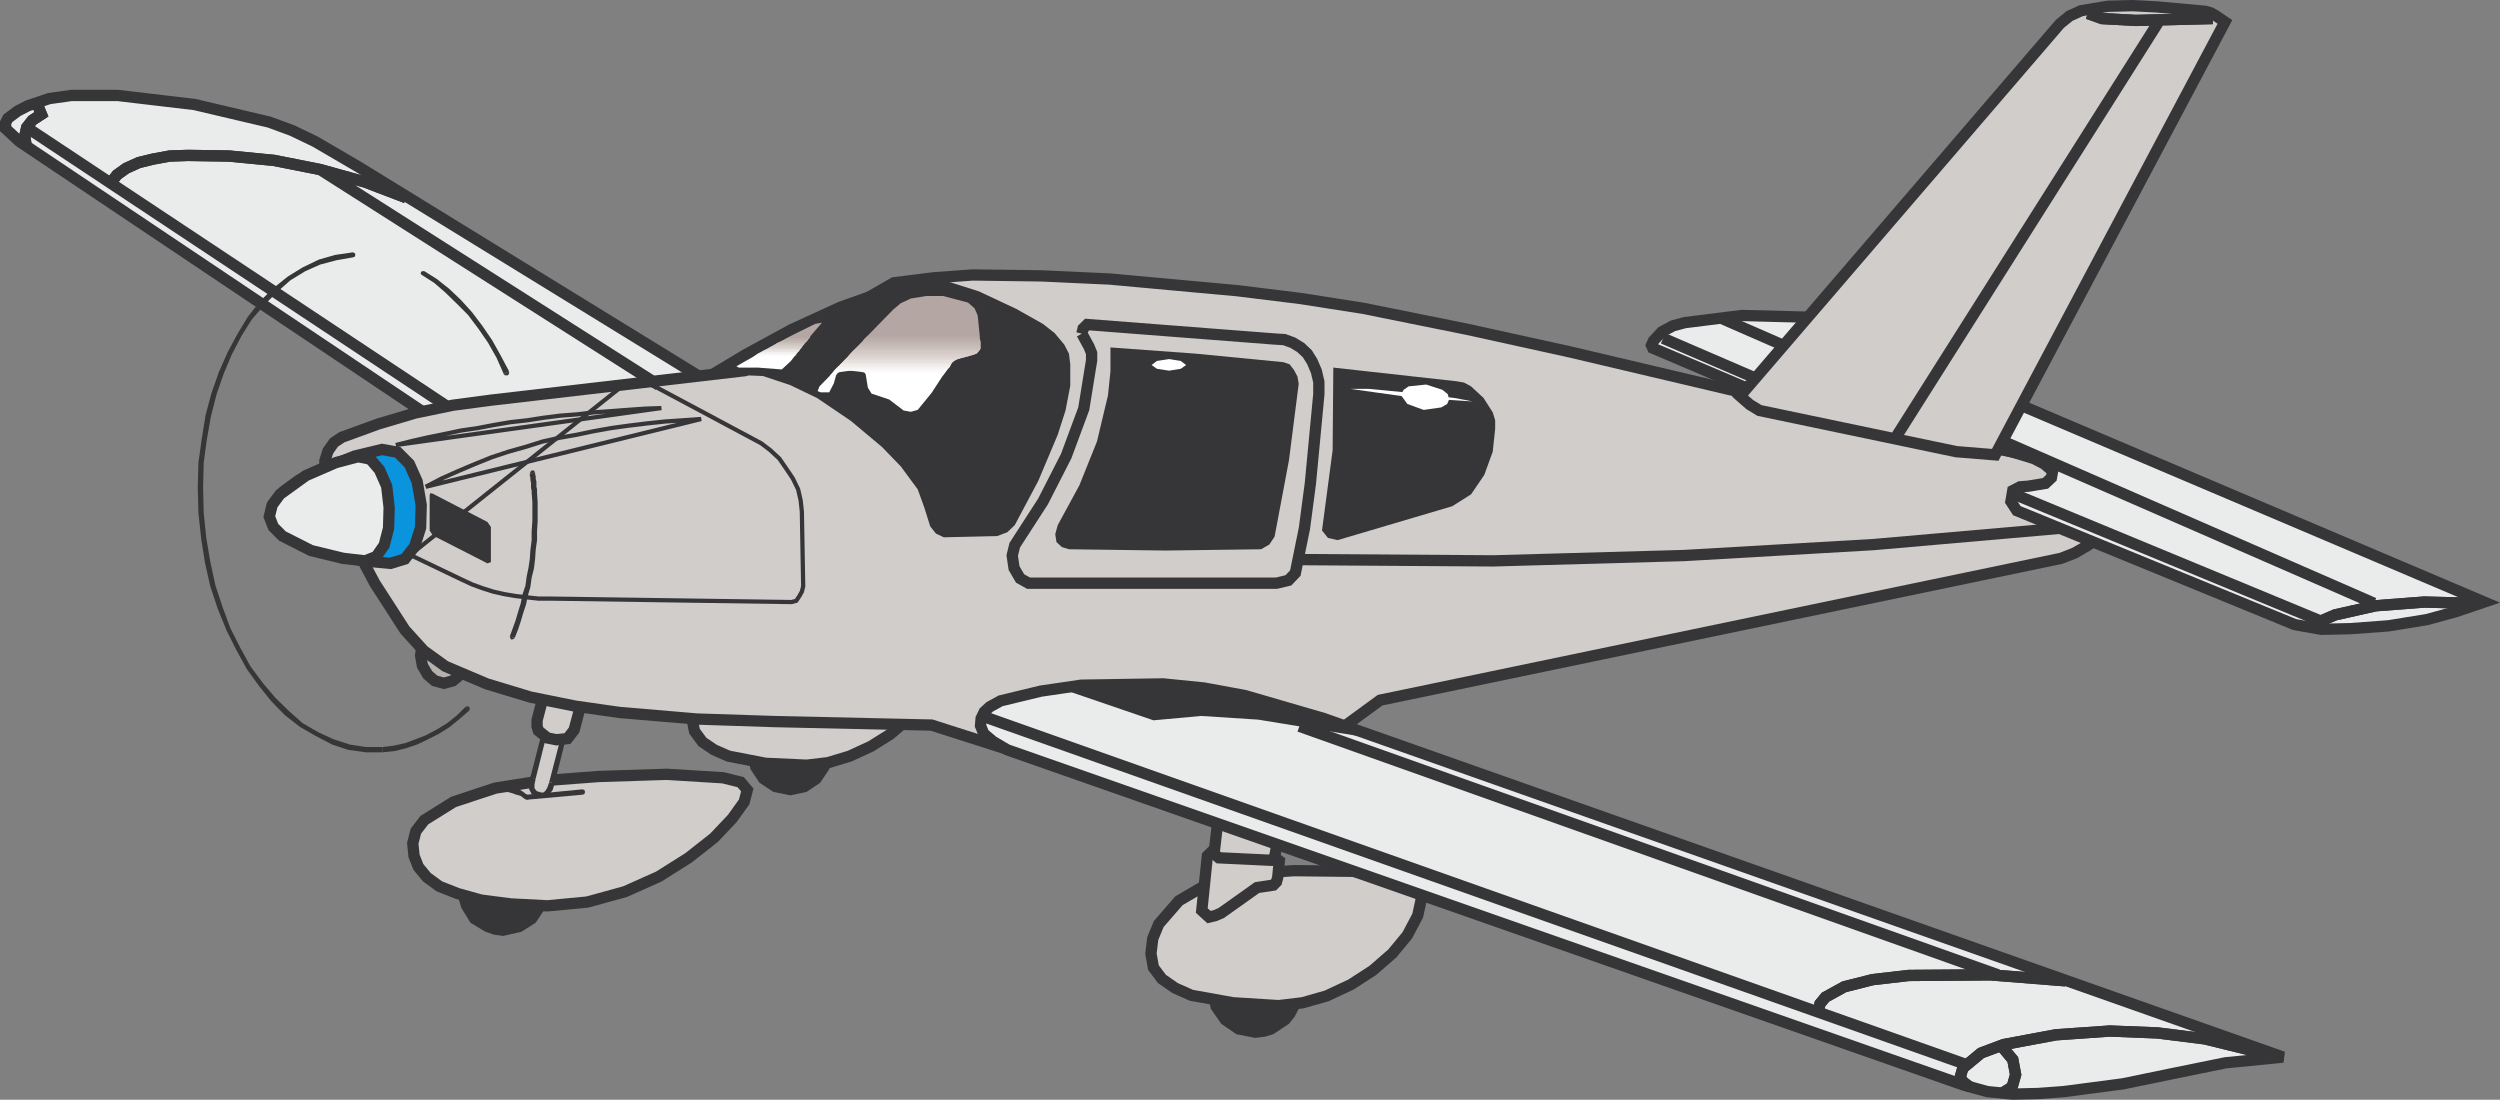 <svg xmlns="http://www.w3.org/2000/svg" width="160.6" height="70.649"><rect width="100%" height="100%" fill="#808080" stroke="none"/><path fill="#363639" d="m80.633 60.55 1.168.239 1.003.668.364.422.261.543.247 1.215-.043.582-.204.586-.261.504-.364.46-1.004.668-.546.16-.621.079-1.211-.239-.97-.668-.667-.964-.262-1.168.262-1.215.668-.965.969-.668 1.21-.238"/><path fill="#d0cdcb" d="m82.144 64.602 1.532-.184 1.55-.441 1.555-.727 1.406-.91 1.254-1.09.965-1.168.668-1.266.262-1.214-.04-.32-.261-.302-.95-.46-1.43-.329-1.757-.218-3.77-.043-3.163.222-2.301.582-1.93 1.13-1.297 1.495-.383.93-.117.96.16.911.547.727.844.586 1.047.464 2.664.48 2.945.184"/><path fill="none" stroke="#363639" stroke-width=".726" d="m82.144 64.602 1.532-.184 1.55-.441 1.555-.727 1.406-.91 1.254-1.09.965-1.168.668-1.266.262-1.214-.04-.32-.261-.302-.95-.46-1.429-.329-1.758-.218-3.77-.043-3.163.222-2.301.582-1.93 1.13-1.297 1.495-.383.93-.117.96.16.911.547.727.844.586 1.047.464 2.664.48zm0 0"/><path fill="#d0cdcb" d="m77.562 54.984-.36 3.508.462.422.406-.098.383-.164 2.297-1.633 1.05-.16.2-.203.082-.3.101-1.051-.383-.282-.507-.078-3.426-.261-.305.3"/><path fill="none" stroke="#363639" stroke-width=".726" d="m77.562 54.984-.36 3.508.462.422.406-.098.383-.164 2.297-1.633 1.05-.16.2-.203.082-.3.101-1.051-.382-.282-.508-.078-3.426-.261zm0 0"/><path fill="#d0cdcb" d="m78.25 52.582-.258 2.262.3.261 3.344.16.243-.199.203-1.09-3.832-1.394"/><path fill="none" stroke="#363639" stroke-width=".726" d="m78.25 52.582-.258 2.262.3.261 3.344.16.243-.199.203-1.09zm0 0"/><path fill="#363639" d="m32.32 54.262 1.172.215.922.628.629.926.199 1.172-.2 1.129-.628.945-.922.582-1.172.266-.586-.082-.543-.184-.969-.582-.582-.945-.164-.547-.078-.582.242-1.172.582-.926.97-.628 1.128-.215"/><path fill="#d0cdcb" d="m35.164 58.191 2.558-.242 2.426-.668 2.172-.969 1.914-1.207 1.637-1.289 1.168-1.234.765-1.066.2-.77-.422-.5-1.13-.281-3.624-.223-4.36.14-3.726.282-2.926.465-2.683.887-1.875 1.171-.543.707-.2.782.082.808.278.707.547.664.804.586 1.172.461 1.512.422 1.914.246 2.34.121"/><path fill="none" stroke="#363639" stroke-width=".726" d="m35.164 58.191 2.558-.242 2.426-.668 2.172-.969 1.914-1.207 1.637-1.289 1.168-1.234.765-1.066.2-.77-.422-.5-1.13-.281-3.624-.223-4.36.14-3.726.282-2.926.465-2.683.887-1.875 1.171-.543.707-.2.782.082.808.278.707.547.664.804.586 1.172.461 1.512.422 1.914.246zm0 0"/><path fill="#d0cdcb" d="m35.71 46.07.301.082.282.34-.043.668-.785 3.125-.301.625-.422.184-.281-.082-.309-.344.102-.703.789-3.149.285-.586.383-.16"/><path fill="#363639" d="m36.05 45.992-.3-.082-.082.32.304.086.079-.324"/><path fill="#363639" d="m36.41 47.2.047-.423v-.324l-.164-.3-.242-.16-.079.323.079.078.082.145v.238l-.043.344.32.078"/><path fill="#363639" d="m35.629 50.324.78-3.125-.32-.078-.808 3.125.348.078"/><path fill="#363639" d="M34.699 51.254h.305l.277-.203.223-.305.125-.422-.348-.078-.117.344-.121.199-.121.121h-.141l-.082.344"/><path fill="#363639" d="m34.414 51.176.285.078.082-.344-.281-.078-.086.344m-.34-1.254-.082.363v.422l.16.305.262.164.086-.344-.086-.086-.078-.117v-.242l.078-.38-.34-.085"/><path fill="#363639" d="m34.883 46.777-.81 3.145.34.086.79-3.149-.32-.082m.867-.867-.285.04-.262.16-.2.285-.12.382.32.082.125-.28.137-.224.078-.082.125-.043.082-.32"/><path fill="#d0cdcb" d="m36.41 42.422.652.183.582.403.078.726-.843 3.164-.422.547-.707.078-.586-.117-.582-.469-.082-.28v-.384l.828-3.168.422-.582.66-.101"/><path fill="none" stroke="#363639" stroke-width=".726" d="m36.41 42.422.652.183.582.403.078.726-.843 3.164-.422.547-.707.078-.586-.117-.582-.469-.082-.28v-.384l.828-3.168.422-.582zm0 0"/><path fill="#363639" d="m50.77 45.61 1.05.199.867.585.582.887.223 1.09-.223 1.047-.582.867-.867.586-1.05.223-1.09-.223-.887-.586-.582-.867-.207-1.047.207-1.09.582-.887.886-.585 1.09-.2"/><path fill="#d0cdcb" d="m51.82 49.156 1.367-.16 1.395-.422 1.367-.629 1.25-.785 1.129-.969.89-1.043.625-1.132.2-1.086-.04-.325-.246-.265-.843-.403-2.84-.464-3.348-.078-2.886.199-2.036.508-1.714 1.046-.684.625-.504.747-.324.804-.121.867.16.786.508.687.746.504.926.406 2.378.461 2.645.121"/><path fill="none" stroke="#363639" stroke-width=".726" d="m51.82 49.156 1.367-.16 1.395-.422 1.367-.629 1.25-.785 1.129-.969.89-1.043.625-1.132.2-1.086-.04-.325-.245-.265-.844-.403-2.84-.464-3.348-.079-2.886.2-2.036.508-1.714 1.046-.684.625-.504.746-.324.805-.121.867.16.786.508.687.746.504.926.406 2.379.461zm0 0"/><path fill="#eaecec" d="M27.726 26.836 1.254 9.094l-.891-.828v-.383l.14-.278.626-.468.664-.344 1.375-.461 1.43-.2h2.964l4.938.583 4.8 1.129 1.473.543 1.469.707 2.8 1.636L45.63 24.617l-17.903 2.219"/><path fill="none" stroke="#363639" stroke-width=".726" d="M27.726 26.836 1.254 9.094l-.891-.828v-.383l.14-.278.626-.468.664-.344 1.375-.461 1.43-.2h2.964l4.938.583 4.8 1.129 1.473.543 1.469.707 2.8 1.636L45.63 24.617zm0 0"/><path fill="#b7b1ae" d="m28.511 40.266.582.12.461.423.305.585.125.708-.125.664-.305.586-.46.382-.583.16-.585-.16-.446-.382-.344-.586-.117-.664.117-.708.344-.585.446-.422.585-.121"/><path fill="none" stroke="#363639" stroke-width=".726" d="m28.511 40.266.582.12.461.423.305.585.125.708-.125.664-.305.586-.46.382-.583.16-.585-.16-.446-.382-.344-.586-.117-.664.117-.708.344-.585.446-.422zm0 0"/><path fill="#d0cdcb" d="m135.613 33.977-1.535 1.085-.805.465-.867.34-43.75 9.113-2.926 2.141-.304 1.875-19.735-.547-5.848-1.87-10.042-.224-5.02-.164-4.98-.422-2.844-.406-2.883-.582-2.8-.847-2.665-1.13-1.39-1.003-1.211-1.336-1.934-3-1.875-3.531-.785-1.836-.543-1.875v-.621l.199-.63.383-.542.508-.34 2.336-.852 2.379-.707 2.417-.5 2.442-.324 16.308-1.895 4.48-2.703 5.099-2.941 2.543-.32 2.52-.184 4.413.059 4.399.203 8.203.75 4.05.5 4.016.629 6.656 1.343 6.61 1.454L114 25.707l19.496 4.254 2.117 4.016"/><path fill="none" stroke="#363639" stroke-width=".726" d="m135.613 33.977-1.535 1.085-.805.465-.867.34-43.75 9.113-2.926 2.141-.304 1.875-19.735-.547-5.848-1.87-10.042-.224-5.02-.164-4.98-.422-2.844-.406-2.883-.582-2.8-.847-2.665-1.13-1.39-1.003-1.211-1.336-1.934-3-1.875-3.531-.785-1.836-.543-1.875v-.621l.199-.63.383-.542.508-.34 2.336-.852 2.379-.707 2.417-.5 2.442-.324 16.308-1.895 4.48-2.703 5.099-2.941 2.543-.32 2.52-.184 4.413.059 4.399.203 8.203.75 4.05.5 4.016.629 6.656 1.343 6.61 1.454L114 25.707l19.496 4.254zm0 0"/><path fill="#363639" d="m44.902 24.156 2.863-1.715 2.926-1.593 3.164-1.45 3.344-1.191 1.594-.32 1.593.039 2.497.789 2.402 1.129 1.715.965.746.586.625.746.3.582.083.683v1.375l-.305 1.59-.5 1.555-1.25 2.965-1.512 2.843-.484.461-.645.242-3.43.079-.503-.239-.367-.46-.38-1.212-.425-1.171-1.086-1.473-1.211-1.25-1.996-1.672-2.176-1.473-1.715-.824-1.754-.586-1.976-.082-2.137.082"/><path fill="#b4a6a2" d="m50.77 21.594 1.593-.785.441-.082-.742.867H50.77m0 0-.165.101h1.414l.043-.101H50.77"/><path fill="#b5a8a4" d="m50.691 21.656-.183.078h1.472l.082-.078h-1.37"/><path fill="#b8aba7" d="m50.605 21.695-.137.082h1.473l.078-.082h-1.414"/><path fill="#baada9" d="m50.508 21.734-.122.082h1.512l.082-.082h-1.472"/><path fill="#bdb0ac" d="m50.468 21.777-.164.078h1.594l.043-.078H50.47"/><path fill="#bfb2ae" d="m50.386 21.816-.164.082h1.637l.04-.082h-1.513"/><path fill="#c2b5b1" d="m50.304 21.855-.16.082h1.676l.078-.082h-1.594"/><path fill="#c3b7b3" d="m50.222 21.898-.16.078h1.715l.082-.078h-1.637"/><path fill="#c6bbb7" d="m50.144 21.937-.183.079h1.773l.086-.079h-1.676"/><path fill="#c8bdb9" d="m50.062 21.977-.18.082h1.794l.101-.082h-1.715"/><path fill="#cbc0bc" d="m49.96 22.016-.12.085h1.836l.058-.085h-1.773"/><path fill="#cec3c0" d="m49.883 22.059-.122.082h1.875l.04-.082h-1.793"/><path fill="#d0c6c2" d="m49.84 22.102-.16.078h1.917l.078-.078H49.84"/><path fill="#d3c9c5" d="m49.761 22.14-.16.098h1.957l.078-.097h-1.875"/><path fill="#d5cbc8" d="m49.68 22.18-.16.097h1.991l.086-.097H49.68"/><path fill="#d8cfcc" d="m49.601 22.238-.183.082h2.093l.047-.082h-1.957"/><path fill="#dad1ce" d="m49.52 22.277-.141.086h2.093l.04-.086h-1.993"/><path fill="#ddd5d2" d="m49.418 22.32-.117.082h2.132l.078-.082h-2.093"/><path fill="#dfd7d4" d="m49.379 22.363-.164.078h2.18l.077-.078H49.38"/><path fill="#e2dbd8" d="m49.3 22.402-.167.082h2.222l.078-.082H49.3"/><path fill="#e7e1df" d="m49.215 22.441-.16.082h2.3l.04-.082h-2.18"/><path fill="#e7e1df" d="m49.133 22.484-.16.078h2.34l.042-.078h-2.222"/><path fill="#ece8e5" d="m49.054 22.523-.12.078h2.34l.081-.078h-2.3"/><path fill="#f0ebea" d="m48.972 22.562-.14.082h2.402l.078-.082h-2.34"/><path fill="#f2eeec" d="m48.933 22.602-.18.082h2.438l.082-.082h-2.34"/><path fill="#f5f2f1" d="m48.832 22.644-.16.079h2.48l.082-.079h-2.402"/><path fill="#f7f5f4" d="m48.754 22.684-.16.101h2.558l.04-.101h-2.438"/><path fill="#faf9f8" d="m48.672 22.723-.121.101h2.539l.062-.101h-2.48"/><path fill="#fcfbfb" d="m48.593 22.785-.12.082h2.578l.101-.082h-2.559"/><path fill="#fff" d="m48.55 22.824-.156.082h2.617l.079-.082h-2.54"/><path fill="#fff" d="m48.472 22.867-1.168.664.16.082h1.208l1.55.121.59-.547.239-.32h-2.579"/><path fill="#b4a6a2" d="m55.828 21.473 1.555-1.59.484-.406.644-.301.989-.16h1.086l1.597.421.422.368.2.46.124 1.208h-7.101m0 0-.16.183h7.261v-.183h-7.101"/><path fill="#b5a8a4" d="m55.75 21.555-.184.18h7.363v-.18h-7.18"/><path fill="#b8aba7" d="m55.668 21.656-.18.16h7.441v-.16h-7.261"/><path fill="#baada9" d="m55.566 21.734-.117.164h7.539l-.059-.164h-7.363"/><path fill="#bdb0ac" d="m55.488 21.816-.121.16h7.621l-.059-.16h-7.441"/><path fill="#bfb2ae" d="m55.449 21.898-.16.16h7.699v-.16h-7.54"/><path fill="#c2b5b1" d="m55.367 21.977-.164.164h7.785v-.164h-7.621"/><path fill="#c3b7b3" d="m55.289 22.059-.168.18h7.867v-.18h-7.7"/><path fill="#c6bbb7" d="m55.203 22.14-.18.18h7.965v-.18h-7.785"/><path fill="#c8bdb9" d="m55.12 22.238-.175.164h8.043v-.164h-7.867"/><path fill="#cbc0bc" d="m55.023 22.32-.164.164h8.07l.059-.082v-.082h-7.965"/><path fill="#cec3c0" d="m54.945 22.402-.164.16h8.102l.105-.16h-8.043"/><path fill="#d0c6c2" d="m54.86 22.484-.161.16h8.105l.125-.16h-8.07"/><path fill="#d3c9c5" d="m54.781 22.562-.16.16h8.101l.16-.16h-8.101"/><path fill="#d5cbc8" d="m54.699 22.644-.16.18h7.906l.277-.101.082-.078H54.7"/><path fill="#d8cfcc" d="m54.62 22.723-.14.183h7.664l.54-.183H54.62"/><path fill="#dad1ce" d="m54.539 22.824-.14.16h7.355l.691-.16h-7.906"/><path fill="#ddd5d2" d="m54.48 22.906-.16.16h7.195l.63-.16H54.48"/><path fill="#dfd7d4" d="m54.398 22.984-.16.16h7.117l.082-.039.317-.12h-7.356"/><path fill="#e2dbd8" d="m54.32 23.066-.16.164h7.055l.222-.125.078-.039H54.32"/><path fill="#e7e1df" d="m54.238 23.144-.164.165h7.059l.222-.165h-7.117"/><path fill="#e7e1df" d="m54.16 23.23-.168.176h7.101l.122-.176H54.16"/><path fill="#ece8e5" d="m54.074 23.309-.176.183h7.156l.079-.183h-7.06"/><path fill="#f0ebea" d="m53.992 23.406-.176.164h7.195l.082-.164h-7.101"/><path fill="#f2eeec" d="m53.898 23.492-.168.16h7.203l.078-.082.043-.078h-7.156"/><path fill="#f5f2f1" d="m53.816 23.57-.164.164h7.195l.164-.164h-7.195"/><path fill="#f7f5f4" d="m53.73 23.652-.16.16h7.238l.125-.16H53.73"/><path fill="#faf9f8" d="m53.652 23.734-.121.18h.324l.766-.102.867.102h5.242l.117-.18h-7.195"/><path fill="#fcfbfb" d="m53.57 23.812-.16.223h.32l.086-.082.3-.14h-.546m7.059.222.18-.223h-5.52l.277.141.043.082h5.02"/><path fill="#fff" d="m53.531 23.914-.223.2h.383l.125-.16.04-.04h-.325m7.055.199.144-.199h-5.242l.078.04.102.16h4.918"/><path fill="#fff" d="m53.41 24.035-.766.785-.12.305.202.078h.543l.301-.586.16-.582h-.32m7.219 0-.786 1.207-.89 1.09-.442.121-.464-.082-.926-.707-1.133-.379-.238-.383-.14-.867h5.019"/><path fill="#363639" d="M71.336 22.32v1.532l-.16 1.55-.708 2.965-1.128 2.809-1.391 2.558-.16.582.078.504.344.324.46.141 6.196.082 6.144-.082.528-.3.34-.508.925-4.915.625-4.902-.078-.465-.222-.422-.282-.367-.386-.137-5.598-.546-5.527-.403m14.316 1.293-.043 5.301-.684 5.164.383.48.621.141 7.364-2.18 1.207-.761.851-1.25.543-1.492.156-1.473V27l-.156-.508-.59-.926-.804-.746-.446-.242-.46-.082-7.942-.883"/><path fill="none" stroke="#363639" stroke-width=".726" d="m69.5 21.434.078-.325.265-.261 12.036.93.625.038.547.2.5.304.43.403.316.507.265.622.16.683v.79l-.543 5.726-.382 2.883-.586 2.882-.446.465-.765.184H66.074l-.543-.305-.387-.664-.12-.809.163-.664L67 32.22l1.492-2.922 1.129-3.043.504-3.11v-.46l-.164-.407-.461-.843"/><path fill="#fff" d="m75.105 23.066.746.121.344.262-.344.242-.746.121-.785-.12-.344-.243.344-.262.785-.12m16.512 1.636 1.047.34.344.281.082.34-.122.285-.382.223-1.13.16-1.05-.383-.422-.586.184-.32.32-.223 1.129-.117"/><path fill="#fff" d="m90.668 25.242 2.765.324 1.172.223-3.976-.262-3.891-.547h1.172l2.758.262"/><path fill="#0994dd" d="m24.539 28.871 1.008.184.746.746.504 1.129.261 1.511-.039 1.453-.383 1.211-.629.805-.921.281-1.758-.16-2.543-.586-2.297-.968-.766-.66-.199-.329-.121-.379.04-.422.163-.386.621-.742.969-.707 1.168-.59 2.422-.965 1.754-.426"/><path fill="none" stroke="#363639" stroke-width=".726" d="m24.539 28.871 1.008.184.746.746.504 1.129.261 1.511-.039 1.453-.383 1.211-.628.805-.922.281-1.758-.16-2.543-.586-2.297-.968-.766-.66-.199-.329-.12-.379.038-.422.164-.386.621-.742.969-.707 1.168-.59 2.422-.965zm0 0"/><path fill="#eaecec" d="m23.004 29.34.785.156.59.688.46 1.046.16 1.375-.038 1.329-.282 1.09-.507.726-.723.281-1.41-.164-2.059-.5-1.836-.93-.582-.582-.262-.668.184-.746.5-.683 1.676-1.211 1.914-.828 1.43-.38"/><path fill="none" stroke="#363639" stroke-width=".726" d="m23.004 29.34.785.156.59.688.46 1.046.16 1.375-.038 1.329-.282 1.09-.507.726-.723.281-1.41-.164-2.059-.5-1.836-.93-.582-.582-.261-.668.183-.746.5-.683 1.676-1.211 1.914-.828zm0 0"/><path fill="#363639" d="m30.144 45.648.04-.12-.04-.118-.12-.047-.122.047.242.238"/><path fill="#363639" d="m24.578 48.328.77-.078.742-.184.707-.238.722-.344.707-.363.668-.422.621-.508.63-.543-.243-.238-.547.54-.625.503-.664.406-.723.38-.628.245-.707.262-.747.16-.683.082v.34"/><path fill="#363639" d="m12.746 32.95.18 1.671.242 1.531.34 1.512.468 1.41.582 1.434.625 1.25.664 1.21.786 1.09.808 1.004.867.887.965.75 1.012.582 1.047.547 1.027.34 1.129.16h1.09v-.34h-1.09l-1.027-.16-1.047-.344-.969-.445-1.008-.586-.863-.766-.89-.867-.786-.926-.808-1.09-.664-1.21-.63-1.25-.5-1.352-.464-1.41-.324-1.508-.262-1.558-.16-1.567h-.34M22.66 16.21l-1.129.165-1.047.3-1.047.505-.949.582-.926.746-.847.828-.79 1.008-.66 1.09-.629 1.168-.582 1.312-.464 1.328-.383 1.414-.242 1.512-.22 1.55-.042 1.594.043 1.637h.34l-.04-1.637.04-1.593.199-1.47.262-1.491.367-1.434.46-1.328.509-1.21.62-1.192.669-1.067.804-.93.828-.843.848-.746.965-.59.95-.422 1.046-.277 1.047-.184v-.324m0 .324.125-.039.043-.121-.043-.125-.125-.04v.325m11.715 13.813-.078-.125h-.145l-.078.082-.04.12.34-.077"/><path fill="#363639" d="M34.5 31.637v-.203l-.04-.16v-.344l-.046-.16v-.18l-.04-.121v-.121l-.34.078v.12l.04.145v.16l.039.16v.34l.04.165v.12h.347m-1.43 9.337.215-.547.168-.504.16-.547.18-.543.12-.586.16-.543.079-.586.145-.582.078-.625.039-.586.086-.625v-.582l.039-.629v-1.23l-.04-.621h-.347l.047.62v1.231l-.047.63v.581l-.078.625-.04.586-.081.547-.121.582-.078.586-.184.543-.117.586-.168.543-.16.547-.18.5-.2.547.325.082"/><path fill="#363639" d="m32.746 40.89.039.122.078.082.121-.043.086-.078-.324-.082m-5.488-23.473h-.122l-.078.043-.039.121.078.082.16-.246m5.446 6.434-.547-1.028-.54-.969-.628-.921-.66-.872-.73-.804-.743-.707-.789-.625-.808-.508-.16.246.788.504.723.625.746.726.707.708.664.882.625.907.547.968.465 1.051.34-.183"/><path fill="#363639" d="m32.363 24.035.078.078h.184l.078-.117v-.144l-.34.183"/><path fill="#eaecec" d="m64.703 48.168 61.433 21.535 1.532.422 1.632.16 1.637-.039 1.63-.121 3.812-.5 3.347-.691 3.242-.66 3.692-.368-61.637-21.754-5.058-1.472-2.641-.485-2.602-.261-5.261.082-2.602.382-2.582.625-.703.387-.344.32-.203.422-.039.465.203.504.582.5.93.547"/><path fill="none" stroke="#363639" stroke-width=".726" d="m64.703 48.168 61.433 21.535 1.532.422 1.632.16 1.637-.039 1.63-.121 3.812-.5 3.347-.691 3.242-.66 3.692-.368-61.637-21.754-5.058-1.472-2.641-.485-2.602-.261-5.261.082-2.602.382-2.582.625-.703.387-.344.32-.203.422-.039.465.203.504.582.5zm0 0"/><path fill="#363639" d="m27.804 31.715 3.508 1.816.223.324v2.258l-.223.078-3.508-1.793-.203-.32V31.82l.043-.144.16.039"/><path fill="none" stroke="#363639" stroke-width=".272" d="m26.351 35.648 3.328 1.594.649.3.66.243.707.223.707.16.723.121.707.082.75.082h.699l15.57.223.301-.082.203-.305.156-.281.086-.344-.086-4.816-.078-.707-.16-.707-.344-.704-.421-.628-.446-.645-.586-.543-.582-.441-.644-.344-6.192-3.309-.199-.078-.242-.039h-.262l-.246-.043-.262.043h-.199l-.262-.043h-.238L26.351 35.648"/><path fill="none" stroke="#363639" stroke-width=".272" d="m27.343 31.273 1.043-.543 1.051-.468 1.09-.461 1.047-.422 1.09-.363 1.09-.305 1.09-.344 1.066-.238 1.152-.203 1.067-.223 1.129-.203 1.128-.156 1.192-.145 1.129-.12 1.168-.08 1.168-.081-17.7 4.355m-1.917-2.683 1.046-.262 1.047-.238 1.032-.207 1.046-.223 1.09-.16 1.047-.2 1.05-.179 1.09-.121 1.048-.164 1.09-.137 1.09-.082 1.027-.125 1.09-.078 1.085-.082 1.09-.078 1.09-.04-17.058 2.376"/><path fill="#eaecec" d="m129.562 32.805 17.844 7.316 1.715.305 1.855-.04 2.461-.183 2.457-.398 1.856-.508 1.832-.621-43.063-18.29-4.617-.12-3.668.46-.77.208-.703.378-.546.586-.122.282.082.183 7.442 3.164 15.601 3.489 1.434.44.668.345.54.46-.079.43-.383.36-1.09.18-.539.042-.469.243-.12.703.382.586"/><path fill="none" stroke="#363639" stroke-width=".726" d="m129.562 32.805 17.844 7.316 1.715.305 1.855-.04 2.461-.183 2.457-.398 1.856-.508 1.832-.621-43.063-18.29-4.617-.12-3.668.46-.77.208-.703.378-.546.586-.122.282.082.183 7.442 3.164 15.601 3.489 1.434.441.668.344.54.46-.079.43-.383.36-1.09.18-.539.042-.469.243-.12.703zm0 0"/><path fill="#363639" d="m32.441 50.508-.121.039-.078.082.039.117.082.086.078-.324"/><path fill="#363639" d="m33.832 51.05.12.044-.16-.082-.179-.14-.203-.126-.164-.039-.219-.078-.203-.04-.16-.042-.223-.04-.078.325.223.039.16.04.2.058.222.082.164.043.12.039.161.12.102.079.117.043-.117-.043.117.043.12-.043.04-.117-.04-.121-.12-.043"/><path fill="#363639" d="M37.422 50.871v-.164l-3.59.344v.324l3.59-.324v-.18m0 .179.117-.038.047-.141-.047-.125-.117-.04v.345"/><path fill="none" stroke="#363639" stroke-width=".726" d="m132.367 33.934-12.02 1.05-12.152.703-12.262.344-12.343-.082m68.914 2.805L110.53 20.426m38.005 19.918.586-.461.887-.383 2.601-.586 3.125-.238 3.067.078"/><path fill="none" stroke="#363639" stroke-width=".726" d="m148.535 40.344.586-.461.887-.383 2.601-.586 3.125-.238 3.067.078m-9.844 1.09-19.395-8.024M106.84 21.734l5.988 2.582"/><path fill="#d0cdcb" d="M128.172 29.219 142.929 1.41l-.62-.422-.286-.16-.344-.101-3.125-.282-1.55-.082-1.594.04-1.711.285-.75.34-.621.503-20.547 23.914.625.547.625.38 12.64 2.644 2.5.203"/><path fill="none" stroke="#363639" stroke-width=".726" d="M128.172 29.219 142.929 1.41l-.62-.422-.286-.16-.344-.101-3.125-.282-1.55-.082-1.594.04-1.711.284-.75.34-.621.504-20.547 23.914.625.547.625.379 12.64 2.645zm10.464-27.766-16.898 26.715"/><path fill="none" stroke="#363639" stroke-width=".726" d="m142.144 1.191-4.941.121-2.176-.12-.906-.325"/><path fill="none" stroke="#363639" stroke-width=".726" d="m142.144 1.191-4.941.121-2.176-.12-.906-.325m-7.543 68.996-.442-.344-.222-.285.18-.62 1.171-.97 1.453-.542 3.348-.625 3.469-.243 3.062.121 3.043.383 4.598 1.13"/><path fill="none" stroke="#363639" stroke-width=".726" d="m126.578 69.863-.442-.344-.222-.285.18-.62 1.171-.97 1.453-.542 3.348-.625 3.469-.243 3.062.121 3.043.383 4.598 1.13"/><path fill="none" stroke="#363639" stroke-width=".726" d="m128.593 67.223.708.843.183.97-.223.788-.668.422"/><path fill="none" stroke="#363639" stroke-width=".726" d="m128.593 67.223.708.843.183.97-.223.788-.668.422m-2.378-1.894L63.19 46.032m53.61 18.933.118-.485.347-.421 1.211-.668 1.828-.461 2.301-.266 5.246-.04 4.836.384"/><path fill="none" stroke="#363639" stroke-width=".726" d="m116.8 64.965.118-.485.347-.421 1.211-.668 1.828-.461 2.301-.266 5.246-.04 4.836.384m-4.332-.383L83.472 46.656"/><path fill="#363639" d="m68.027 44.195 6.07 2.078 3.067-.28 3.668.237 8.246 1.352-5.527-1.934-3.848-1.046-3.969-.625-3.937-.165-3.77.383"/><path fill="none" stroke="#363639" stroke-width=".726" d="M28.61 26.031 1.835 8.266m-.159 1.089-.083-.62.122-.548.363-.464.582-.38-.277-.667"/><path fill="none" stroke="#363639" stroke-width=".726" d="m1.676 9.355-.083-.62.122-.548.363-.464.582-.38-.277-.667m4.714 5.097.422-.543.59-.421.805-.364.906-.222 1.086-.2 1.172-.039 2.64.04 2.887.28 2.961.587 2.883.804 2.64 1.008"/><path fill="none" stroke="#363639" stroke-width=".726" d="m7.097 11.773.422-.543.59-.421.805-.364.906-.222 1.086-.2 1.172-.039 2.64.04 2.887.28 2.961.587 2.883.804 2.64 1.008m-5.441-1.758L42.32 24.742"/></svg>
